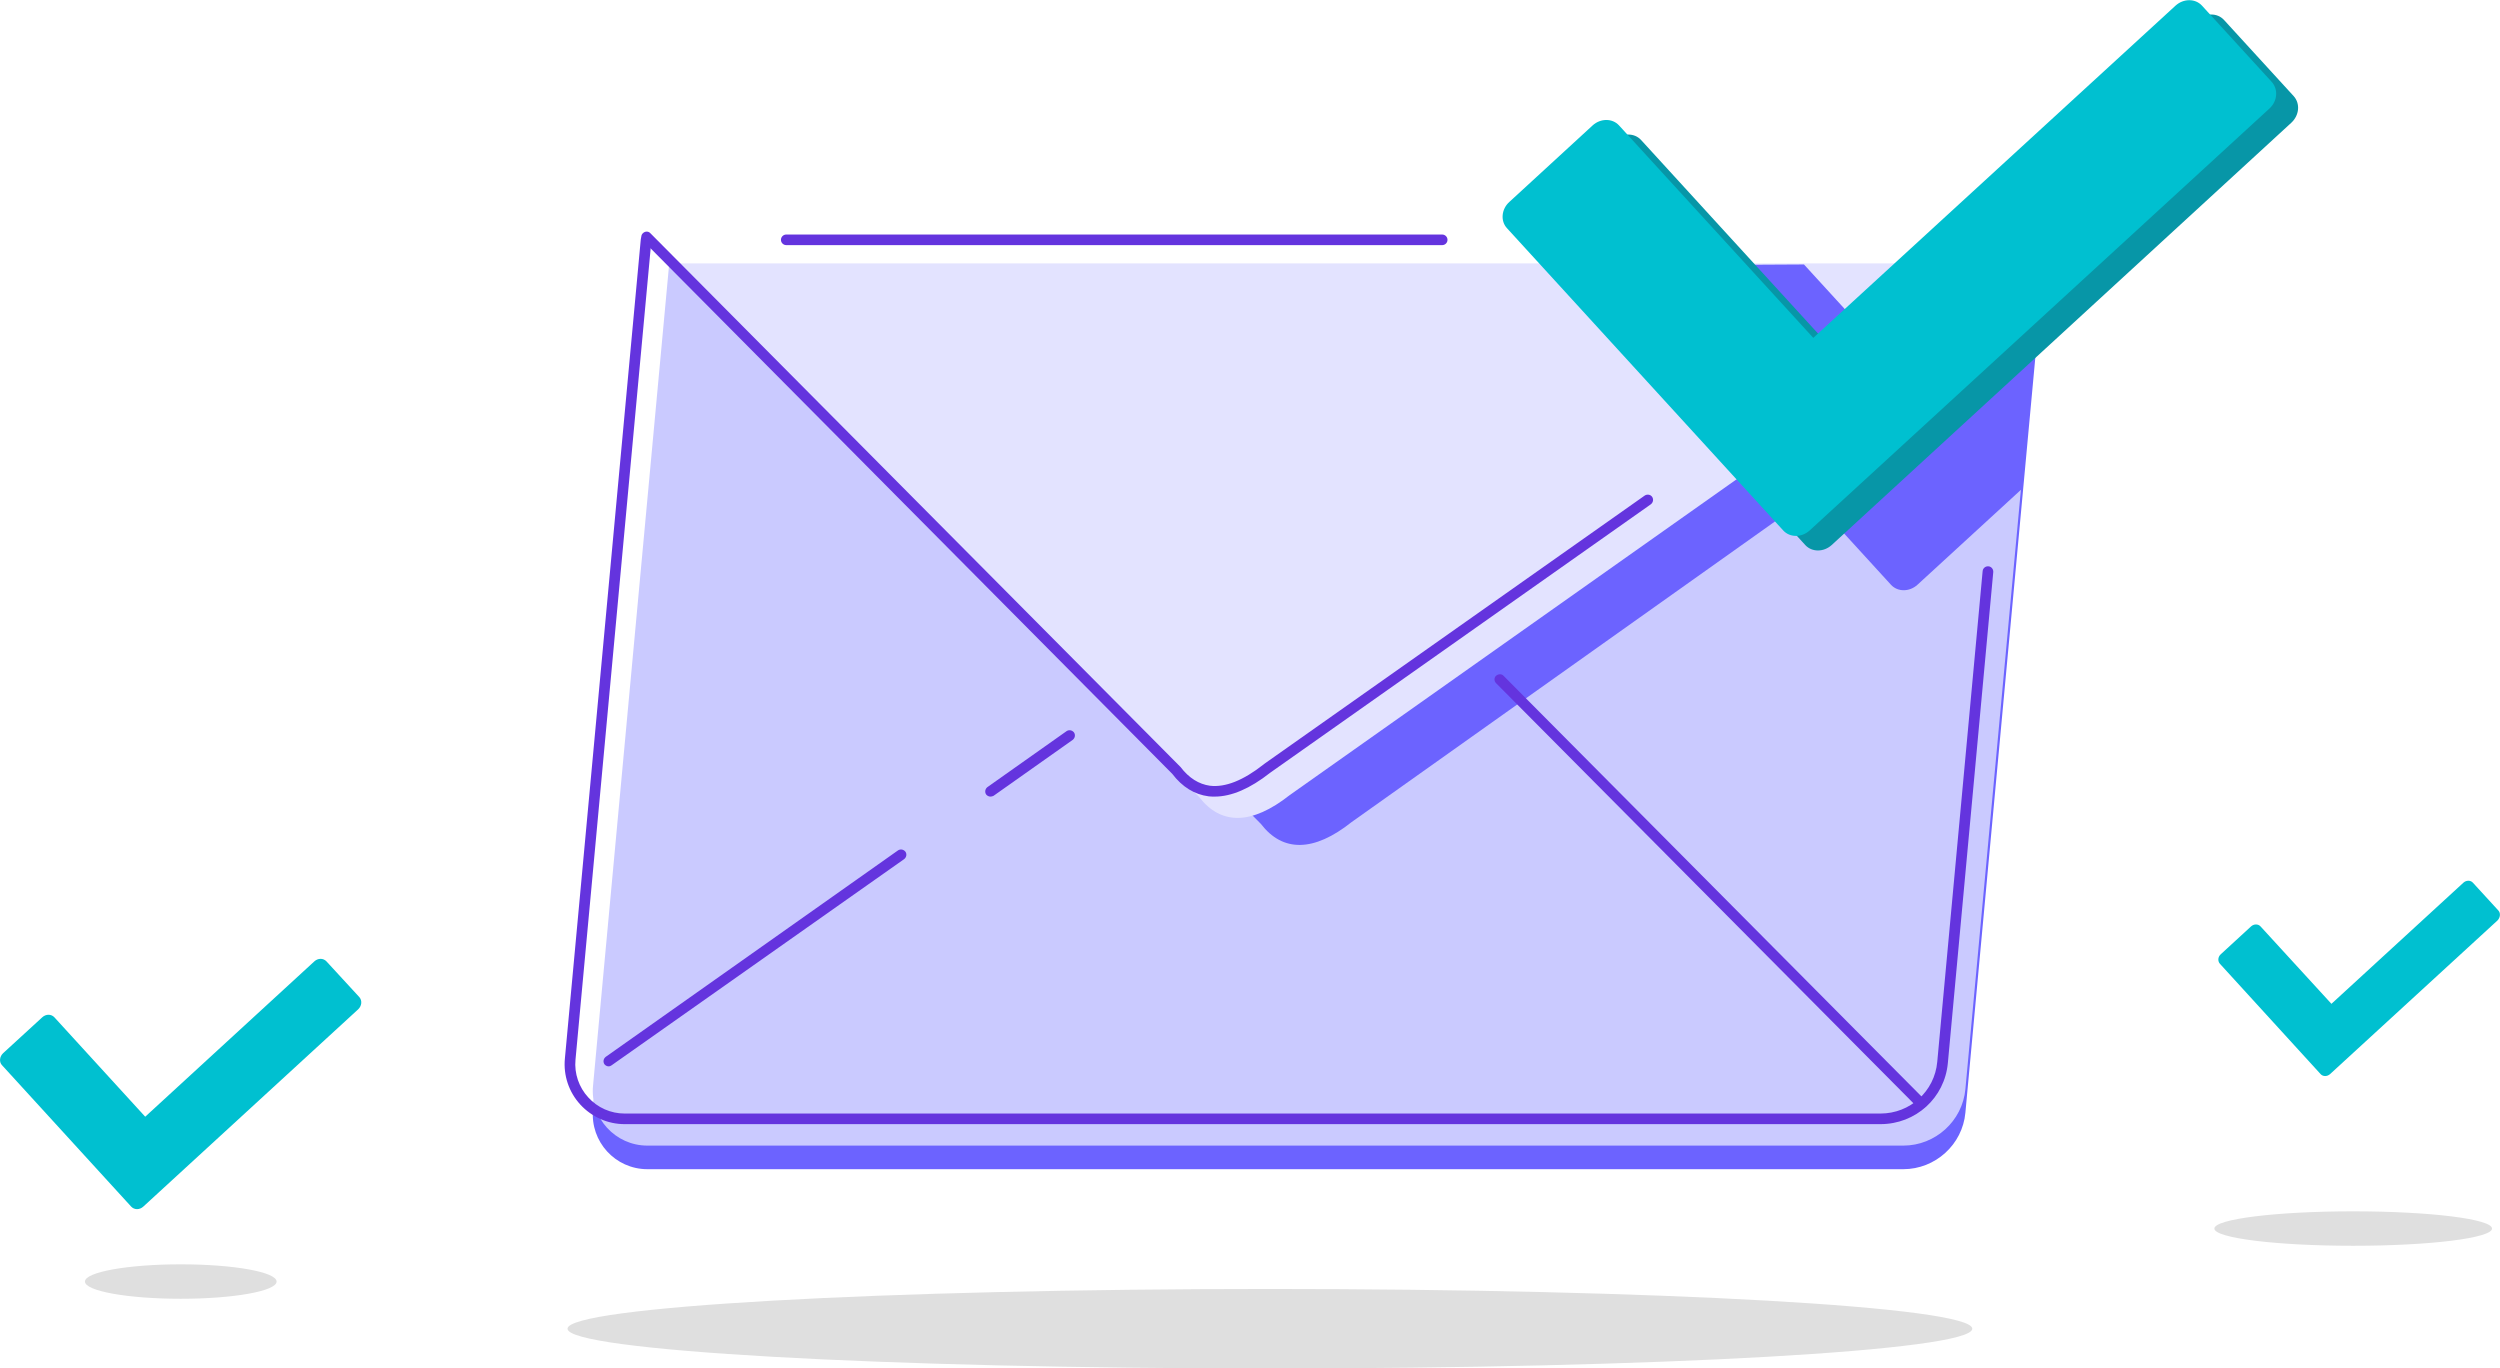 <svg width="497" height="272" viewBox="0 0 497 272" fill="none" xmlns="http://www.w3.org/2000/svg">
<g clip-path="url(#clip0)">
<path d="M252.458 272.053C329.575 272.053 392.091 268.515 392.091 264.15C392.091 259.786 329.575 256.248 252.458 256.248C175.341 256.248 112.825 259.786 112.825 264.15C112.825 268.515 175.341 272.053 252.458 272.053Z" fill="#DFDFDF"/>
<path d="M378.37 232.435H128.709C122.324 232.435 117.311 226.956 117.891 220.582L132.984 57.687H405.864L390.719 221.214C390.138 227.536 384.755 232.435 378.37 232.435Z" fill="#6C63FF"/>
<path d="M378.37 227.747H128.709C122.324 227.747 117.311 222.268 117.891 215.893L132.984 52.999H405.864L390.719 216.525C390.138 222.847 384.755 227.747 378.37 227.747Z" fill="#CACAFF"/>
<path d="M146.862 59.268L250.664 163.79C254.991 169.427 261.165 169.427 268.711 163.421L404.492 67.012L405.917 52.367L146.862 59.268Z" fill="#6C63FF"/>
<path d="M405.97 52.367L256.416 158.048C248.817 164.053 242.695 164.053 238.368 158.416L133.089 52.367" fill="#E3E3FF"/>
<path d="M286.706 48.731H156.309C155.728 48.731 155.253 48.257 155.253 47.678C155.253 47.098 155.728 46.624 156.309 46.624H286.706C287.287 46.624 287.762 47.098 287.762 47.678C287.762 48.257 287.287 48.731 286.706 48.731Z" fill="#6434DE"/>
<path d="M241.481 158.364C241.059 158.364 240.637 158.364 240.268 158.311C237.471 157.942 235.043 156.467 233.038 153.833L127.812 47.836C127.39 47.414 127.39 46.729 127.812 46.361C128.234 45.939 128.92 45.939 129.29 46.361L234.568 152.358C234.621 152.411 234.621 152.411 234.674 152.463C236.363 154.676 238.315 155.888 240.532 156.204C243.592 156.573 247.181 155.15 251.244 151.936C251.244 151.936 251.297 151.936 251.297 151.884L326.971 98.516C327.446 98.2 328.132 98.306 328.449 98.78C328.765 99.254 328.66 99.886 328.185 100.255L252.511 153.622C248.5 156.783 244.806 158.364 241.481 158.364Z" fill="#6434DE"/>
<path d="M381.906 220.424C381.642 220.424 381.378 220.318 381.167 220.108L297.419 135.816C296.997 135.394 296.997 134.709 297.419 134.341C297.841 133.972 298.527 133.919 298.897 134.341L382.645 218.633C383.067 219.054 383.067 219.739 382.645 220.108C382.434 220.318 382.17 220.424 381.906 220.424Z" fill="#6434DE"/>
<path d="M196.89 158.364C196.573 158.364 196.256 158.206 196.045 157.942C195.729 157.468 195.834 156.836 196.309 156.467L212.035 145.351C212.51 145.035 213.143 145.14 213.513 145.615C213.829 146.089 213.724 146.721 213.249 147.09L197.523 158.206C197.312 158.311 197.101 158.364 196.89 158.364Z" fill="#6434DE"/>
<path d="M121.005 211.995C120.688 211.995 120.371 211.837 120.16 211.573C119.844 211.099 119.949 210.467 120.424 210.098L178.525 169.058C179 168.742 179.633 168.848 180.003 169.322C180.319 169.796 180.214 170.428 179.739 170.797L121.585 211.784C121.427 211.889 121.216 211.995 121.005 211.995Z" fill="#6434DE"/>
<path d="M373.832 223.479H124.171C120.846 223.479 117.627 222.057 115.358 219.581C113.089 217.105 111.981 213.786 112.297 210.467L127.39 47.572C127.443 46.993 127.97 46.571 128.551 46.624C129.131 46.677 129.554 47.204 129.501 47.783L114.408 210.678C114.144 213.417 115.094 216.157 116.941 218.158C118.788 220.213 121.427 221.372 124.171 221.372H373.832C379.742 221.372 384.597 216.947 385.125 211.099L394.149 113.531C394.202 112.951 394.729 112.53 395.31 112.583C395.89 112.635 396.312 113.162 396.26 113.742L387.236 211.31C386.603 218.264 380.85 223.479 373.832 223.479Z" fill="#6434DE"/>
<path d="M381.853 77.97L358.634 52.577L320.269 52.788C319.9 53.947 320.163 55.211 321.008 56.16L375.943 116.27C377.262 117.693 379.584 117.693 381.167 116.27L402.064 97.094L405.706 56.16L381.853 77.97Z" fill="#6C63FF"/>
<path d="M455.997 19.124L442.118 3.951C440.799 2.529 438.477 2.529 436.894 3.951L364.861 70.068L326.232 27.816C324.913 26.394 322.591 26.394 321.008 27.816L304.438 43.042C302.854 44.464 302.643 46.835 303.963 48.257L358.898 108.368C360.217 109.79 362.539 109.79 364.122 108.368L455.522 24.392C457.105 22.917 457.316 20.599 455.997 19.124Z" fill="#0796A7"/>
<path d="M451.617 16.279L437.738 1.106C436.419 -0.316 434.097 -0.316 432.513 1.106L360.481 67.17L321.852 24.919C320.533 23.496 318.211 23.496 316.628 24.919L300.058 40.144C298.474 41.566 298.263 43.937 299.583 45.36L354.518 105.47C355.837 106.893 358.159 106.893 359.742 105.47L451.195 21.547C452.778 20.072 452.936 17.754 451.617 16.279Z" fill="#00C0D0"/>
<path d="M496.683 181.017L491.617 175.486C491.142 174.959 490.298 174.959 489.718 175.486L463.49 199.561L449.4 184.178C448.925 183.651 448.081 183.651 447.501 184.178L441.485 189.71C440.904 190.237 440.851 191.08 441.326 191.606L461.327 213.522C461.802 214.049 462.646 214.049 463.226 213.522L496.525 182.966C497.053 182.387 497.158 181.544 496.683 181.017Z" fill="#00C0D0"/>
<path d="M71.452 198.244L64.909 191.132C64.275 190.447 63.22 190.447 62.481 191.132L28.866 222.004L10.818 202.248C10.185 201.563 9.129 201.563 8.391 202.248L0.633 209.36C-0.106 210.045 -0.211 211.152 0.422 211.784L26.069 239.864C26.702 240.548 27.758 240.548 28.497 239.864L71.189 200.668C71.927 199.983 72.033 198.929 71.452 198.244Z" fill="#00C0D0"/>
<path d="M35.937 258.197C46.459 258.197 54.988 256.664 54.988 254.773C54.988 252.882 46.459 251.348 35.937 251.348C25.416 251.348 16.887 252.882 16.887 254.773C16.887 256.664 25.416 258.197 35.937 258.197Z" fill="#DFDFDF"/>
<path d="M467.817 247.661C483.06 247.661 495.417 246.128 495.417 244.236C495.417 242.345 483.06 240.812 467.817 240.812C452.575 240.812 440.218 242.345 440.218 244.236C440.218 246.128 452.575 247.661 467.817 247.661Z" fill="#DFDFDF"/>
</g>
<defs>
<clipPath id="clip0">
<rect width="497" height="272" fill="white"/>
</clipPath>
</defs>
</svg>
